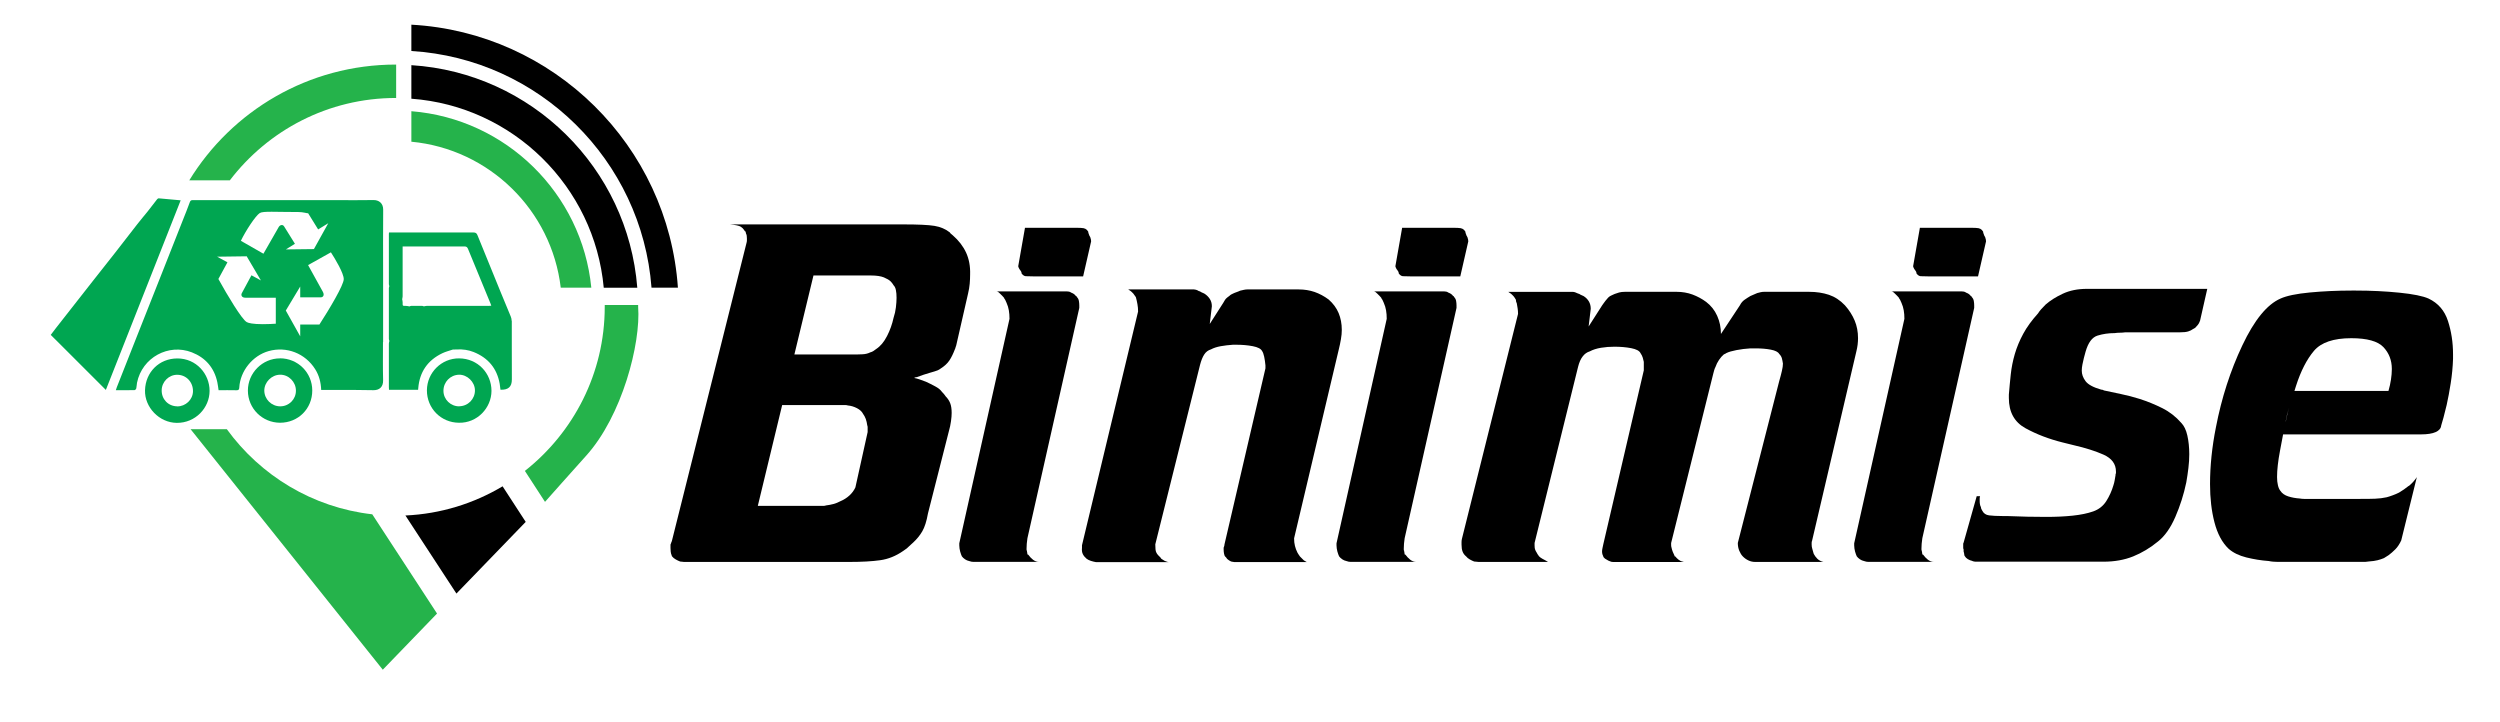 <?xml version="1.0" encoding="UTF-8"?>
<svg id="Layer_1" data-name="Layer 1" xmlns="http://www.w3.org/2000/svg" viewBox="0 0 377.89 109.15">
  <defs>
    <style>
      .cls-1 {
        fill: #25b34b;
      }

      .cls-2 {
        fill: #00a651;
        fill-rule: evenodd;
      }
    </style>
  </defs>
  <g>
    <path d="M112.57,34.94s-.02-.08-.06-.13c-.13-.21-.31-.39-.54-.54-.23-.15-.78-.27-1.63-.35h26.15c2.25,0,3.84.07,4.75.22.91.15,1.69.48,2.33.99.04.09.11.16.19.22.08.06.17.14.26.22.89.77,1.56,1.64,2.01,2.61.45.98.65,2.08.61,3.32,0,.43-.02.88-.06,1.37-.04.49-.13.99-.25,1.5l-1.79,7.84c-.04.09-.07.18-.1.29-.02.11-.05.2-.1.29-.26.68-.53,1.24-.83,1.69-.3.45-.74.86-1.34,1.24-.04.04-.11.09-.19.13-.09.04-.17.09-.25.13-.21.09-.62.21-1.21.38-.6.17-1.23.38-1.91.64-.09,0-.16.01-.22.03-.06.02-.14.05-.22.1.26.04.53.12.83.22.3.11.62.22.96.35.47.21.93.45,1.4.7.47.25.81.53,1.02.83.13.13.23.25.32.35.08.11.17.22.26.35.3.3.52.64.67,1.02.15.38.22.87.22,1.47,0,.34-.03.76-.1,1.24-.06.49-.18,1.03-.35,1.63l-3.13,12.31c-.21,1.19-.5,2.09-.86,2.71-.36.62-.82,1.18-1.37,1.69-.09.09-.19.18-.32.29-.13.11-.26.22-.38.35s-.27.25-.41.35c-.15.11-.29.2-.41.29-1.11.77-2.26,1.23-3.48,1.4-1.21.17-2.77.26-4.69.26h-16.07l2.23-8.48h10.04c.11,0,.2-.02.29-.06.38-.04.77-.12,1.15-.22.38-.11.72-.24,1.02-.41.51-.21.97-.5,1.37-.86.4-.36.71-.78.92-1.24l1.85-8.36v-.73c0-.11-.02-.2-.06-.29-.04-.34-.12-.66-.22-.96-.11-.3-.25-.55-.41-.77-.17-.34-.48-.63-.92-.86-.45-.23-.9-.37-1.37-.41-.13-.04-.25-.06-.35-.06h-9.98l1.59-7.65h9.25c.72,0,1.3,0,1.72-.03.42-.02.81-.12,1.15-.29.17-.04.32-.11.45-.19.13-.08.28-.19.45-.32.64-.42,1.18-1.07,1.63-1.95.45-.87.78-1.8.99-2.77.17-.51.29-1.03.35-1.56.06-.53.1-1.01.1-1.44,0-.47-.03-.86-.1-1.18-.06-.32-.18-.56-.35-.73-.04-.08-.11-.18-.19-.29-.09-.11-.17-.2-.25-.29-.21-.21-.55-.41-1.02-.61-.47-.19-1.13-.29-1.98-.29h-8.67l-10.46,43.3h-9.12c-.09,0-.17-.01-.25-.03-.09-.02-.19-.03-.32-.03-.21-.08-.44-.19-.67-.32-.23-.13-.41-.28-.54-.45-.04-.04-.06-.08-.06-.13-.09-.21-.14-.41-.16-.61-.02-.19-.03-.37-.03-.54v-.51c.04-.08.07-.17.1-.26.02-.08.05-.17.1-.25l11.29-45.09c.04-.13.06-.26.06-.38v-.32c0-.17-.01-.31-.03-.41-.02-.11-.05-.2-.1-.29,0-.04-.01-.08-.03-.13-.02-.04-.03-.08-.03-.13-.04-.04-.06-.08-.06-.13Z"/>
    <path d="M151.79,45.04c-.09-.11-.17-.2-.26-.29-.09-.08-.16-.16-.22-.22-.06-.06-.12-.12-.16-.16-.09-.08-.17-.16-.25-.22-.09-.06-.17-.1-.26-.1h10.65c.08,0,.18.01.29.03.11.02.22.07.35.16.13.04.25.11.38.19.13.09.23.19.32.32.04,0,.07.01.1.03.02.02.03.05.03.1.17.17.28.37.32.61.04.23.06.46.06.67v.38l-7.84,34.82c-.04.3-.07.57-.1.83-.02.25-.03.49-.03.7v.19c0,.09.02.15.06.19,0,.09,0,.16.03.22.02.06.03.14.03.22,0,.04,0,.07.03.1.02.02.05.03.1.03.21.3.46.55.73.77.28.21.58.32.92.32h-9.95c-.09,0-.18-.01-.29-.03-.11-.02-.22-.05-.35-.1-.21-.04-.41-.13-.61-.26s-.35-.28-.48-.45c-.08-.17-.17-.41-.26-.73-.08-.32-.13-.63-.13-.92v-.32l7.59-33.93c0-.47-.03-.89-.1-1.28-.06-.38-.18-.77-.35-1.15-.04-.08-.07-.16-.1-.22-.02-.06-.05-.14-.1-.22-.04-.08-.11-.18-.19-.29ZM154.92,34.43h7.65c.59,0,1,.02,1.21.06.21.04.38.13.51.26.04.04.07.09.1.13.02.04.05.09.1.13,0,.09.02.18.06.29.04.11.08.22.13.35.04.04.06.07.06.1,0,.02.02.05.06.1.04.13.07.25.1.35.02.11.03.2.03.29l-1.21,5.29h-7.4c-.64,0-1.06-.01-1.28-.03-.21-.02-.4-.14-.57-.35-.04-.04-.06-.08-.06-.13,0-.08-.02-.16-.06-.22-.04-.06-.11-.16-.19-.29l-.06-.06c-.04-.08-.09-.17-.13-.26-.04-.08-.06-.15-.06-.19l1.02-5.8Z"/>
    <path d="M171.56,44.73c-.09-.11-.17-.22-.25-.35-.04-.04-.09-.08-.13-.13-.04-.04-.09-.08-.13-.13-.09-.08-.18-.16-.29-.22-.11-.06-.18-.12-.22-.16h9.89c.08,0,.2.02.35.06.15.04.29.11.41.19.04,0,.07.01.1.03.02.02.05.03.1.03.13.09.24.15.35.19.11.04.2.09.29.13.34.21.62.48.83.8.21.32.32.69.32,1.12l-.32,2.68,2.04-3.19c.04-.08.08-.16.13-.22.04-.06.08-.14.13-.22.08-.13.19-.24.32-.35.13-.11.25-.2.38-.29.08-.08.17-.15.25-.19.08-.04.17-.08.26-.13.17-.08.35-.16.54-.22.19-.06.37-.14.54-.22.21-.04.4-.08.57-.13.17-.04.34-.06.51-.06h7.78c.85,0,1.65.13,2.39.38.74.26,1.46.64,2.14,1.15.68.6,1.18,1.28,1.5,2.04s.48,1.62.48,2.55c0,.43-.04.89-.13,1.4-.09.51-.19,1.02-.32,1.53l-6.76,28.57c0,.43.04.81.13,1.15.08.34.21.68.38,1.02.04.09.1.17.16.26.06.09.14.19.22.32.08.09.18.18.29.29.11.11.2.2.29.29.08.04.16.09.22.13.06.04.14.09.22.13h-10.97s-.1-.01-.16-.03c-.06-.02-.14-.03-.22-.03-.13-.04-.26-.11-.38-.19-.13-.08-.23-.17-.32-.25-.04-.08-.09-.15-.13-.19-.04-.04-.09-.08-.13-.13-.09-.08-.15-.23-.19-.45-.04-.21-.06-.42-.06-.64v-.26c.04-.08.07-.18.1-.29.02-.11.03-.18.03-.22l6.19-26.6v-.45c-.04-.47-.11-.9-.19-1.31-.09-.4-.19-.69-.32-.86-.17-.34-.64-.58-1.4-.73-.77-.15-1.62-.22-2.55-.22h-.45c-.64.04-1.25.12-1.85.22-.6.11-1.08.27-1.47.48-.43.13-.77.38-1.02.77-.25.38-.47.92-.64,1.59l-6.76,27.11c0,.6.04.99.13,1.18.08.19.19.35.32.48.04.04.07.07.1.1.02.02.05.05.1.1.04.04.08.09.13.13.04.04.08.11.13.19.08.04.17.1.25.16.08.06.17.12.26.16.13.04.24.09.35.13.11.04.2.06.29.06h-11.03c-.25-.04-.51-.11-.77-.19-.25-.08-.47-.19-.64-.32-.25-.21-.45-.45-.57-.7-.13-.26-.17-.57-.13-.96v-.38l8.48-35.33c0-.38-.03-.75-.1-1.12-.06-.36-.14-.69-.22-.99,0-.04-.04-.12-.13-.22Z"/>
    <path d="M208.81,45.04c-.09-.11-.17-.2-.26-.29-.09-.08-.16-.16-.22-.22-.06-.06-.12-.12-.16-.16-.09-.08-.17-.16-.25-.22-.09-.06-.17-.1-.26-.1h10.65c.08,0,.18.01.29.03.11.02.22.07.35.16.13.04.25.11.38.19.13.09.23.19.32.32.04,0,.07.01.1.03.02.02.03.05.03.1.17.17.28.37.32.61.04.23.06.46.06.67v.38l-7.84,34.82c-.04.3-.07.57-.1.83-.02.25-.03.49-.03.7v.19c0,.09.02.15.06.19,0,.09,0,.16.03.22.02.06.03.14.03.22,0,.04,0,.07.03.1.02.02.05.03.1.03.21.3.46.55.73.77.28.21.58.32.92.32h-9.95c-.09,0-.18-.01-.29-.03-.11-.02-.22-.05-.35-.1-.21-.04-.41-.13-.61-.26s-.35-.28-.48-.45c-.08-.17-.17-.41-.26-.73-.08-.32-.13-.63-.13-.92v-.32l7.59-33.93c0-.47-.03-.89-.1-1.28-.06-.38-.18-.77-.35-1.15-.04-.08-.07-.16-.1-.22-.02-.06-.05-.14-.1-.22-.04-.08-.11-.18-.19-.29ZM211.93,34.43h7.65c.59,0,1,.02,1.21.06.21.04.38.13.51.26.04.04.07.09.1.13.02.04.05.09.1.13,0,.09.02.18.06.29.04.11.08.22.13.35.04.04.06.07.06.1,0,.02.02.05.06.1.04.13.07.25.1.35.02.11.03.2.03.29l-1.21,5.29h-7.4c-.64,0-1.06-.01-1.28-.03-.21-.02-.4-.14-.57-.35-.04-.04-.06-.08-.06-.13,0-.08-.02-.16-.06-.22-.04-.06-.11-.16-.19-.29l-.06-.06c-.04-.08-.09-.17-.13-.26-.04-.08-.06-.15-.06-.19l1.02-5.8Z"/>
    <path d="M229.03,45.11c-.09-.11-.17-.22-.26-.35-.04-.04-.09-.08-.13-.13-.04-.04-.09-.08-.13-.13-.09-.08-.18-.16-.29-.22-.11-.06-.18-.12-.22-.16h9.76c.08,0,.19.02.32.06.13.04.28.11.45.19.08.04.15.06.19.06.13.09.24.15.35.19.11.04.2.09.29.13.34.21.61.48.8.8s.29.69.29,1.12l-.32,2.68,2.04-3.19c.08-.13.17-.24.25-.35.08-.11.17-.22.26-.35.13-.17.27-.33.41-.48.15-.15.33-.27.54-.35.08-.04.16-.07.22-.1.06-.02.14-.05.22-.1.21-.08.44-.16.67-.22.23-.06.52-.1.86-.1h7.84c.85,0,1.65.14,2.39.41.74.28,1.44.65,2.07,1.12.72.55,1.28,1.25,1.66,2.1.38.85.57,1.76.57,2.74l2.87-4.34c.17-.34.4-.62.7-.83.3-.21.6-.4.89-.57.17-.08.34-.16.51-.22.17-.06.34-.14.51-.22.17-.04.34-.08.51-.13.17-.04.34-.06.51-.06h6.82c1.1,0,2.1.15,3,.45.89.3,1.7.83,2.42,1.59.64.72,1.13,1.49,1.47,2.3.34.81.51,1.7.51,2.68,0,.3-.02.62-.06.96-.04.34-.11.68-.19,1.02l-6.7,28.64c-.04.09-.06.18-.06.29v.29c0,.21.03.43.1.64.06.21.12.4.16.57,0,.04.02.11.06.19.13.25.31.5.54.73.23.23.54.39.92.48h-10.33c-.34,0-.67-.07-.99-.22-.32-.15-.61-.35-.86-.61-.21-.21-.39-.5-.54-.86-.15-.36-.22-.75-.22-1.18l6.25-24.43c.17-.59.31-1.12.41-1.56.11-.45.16-.82.16-1.12-.04-.3-.1-.56-.16-.8-.06-.23-.2-.46-.41-.67-.17-.3-.6-.51-1.28-.64-.68-.13-1.45-.19-2.3-.19h-.77c-.72.04-1.42.13-2.1.26-.68.13-1.19.28-1.53.45-.04.04-.1.07-.16.1-.06.02-.14.05-.22.1-.25.21-.5.49-.73.83-.23.34-.41.7-.54,1.08-.09.17-.15.33-.19.48-.04.15-.09.31-.13.48l-6.38,25.64v.32c0,.13.02.25.06.38.04.21.11.43.19.64.08.21.17.4.26.57,0,.04,0,.07.03.1.02.02.05.03.1.03.13.17.29.33.48.48.19.15.39.25.61.29.08.04.15.06.19.06h.13-10.84c-.09,0-.17-.01-.25-.03-.09-.02-.17-.05-.26-.1-.13-.04-.26-.11-.38-.19-.13-.08-.23-.15-.32-.19-.09-.08-.15-.15-.19-.19-.04-.04-.06-.08-.06-.13-.04-.08-.09-.19-.13-.32-.04-.13-.06-.28-.06-.45,0-.13.02-.29.06-.48.04-.19.08-.39.13-.61l6.12-26.28v-1.28c-.04-.21-.1-.42-.16-.64-.06-.21-.18-.45-.35-.7-.17-.34-.64-.58-1.4-.73-.77-.15-1.62-.22-2.55-.22-.68,0-1.35.05-2.01.16-.66.11-1.22.29-1.69.54-.43.13-.79.38-1.08.77-.3.38-.53.91-.7,1.59l-6.57,26.6v.38c0,.3.03.52.1.67.06.15.14.29.22.41,0,.04.02.06.06.06,0,.04,0,.09.03.13.02.04.05.09.1.13.08.17.22.32.41.45.19.13.41.25.67.38.08.04.16.09.22.13.06.04.14.09.22.13h-10.52c-.09,0-.18-.01-.29-.03-.11-.02-.22-.03-.35-.03-.21-.08-.44-.19-.67-.32-.23-.13-.41-.28-.54-.45-.26-.21-.44-.46-.54-.73-.11-.28-.16-.63-.16-1.05v-.41c0-.15.02-.31.06-.48l8.48-33.99c0-.3-.02-.57-.06-.83-.04-.25-.09-.51-.13-.77-.04-.08-.07-.17-.1-.25-.02-.08-.03-.17-.03-.26,0-.04-.04-.12-.13-.22Z"/>
    <path d="M287.06,45.04c-.09-.11-.17-.2-.26-.29-.09-.08-.16-.16-.22-.22-.06-.06-.12-.12-.16-.16-.09-.08-.17-.16-.25-.22-.09-.06-.17-.1-.26-.1h10.65c.08,0,.18.01.29.03.11.02.22.07.35.16.13.04.25.11.38.19.13.09.23.19.32.32.04,0,.07.01.1.03.02.02.03.05.03.1.17.17.28.37.32.61.04.23.06.46.06.67v.38l-7.84,34.82c-.04.3-.07.57-.1.83-.02.25-.03.49-.03.7v.19c0,.09.02.15.06.19,0,.09,0,.16.03.22.02.06.03.14.03.22,0,.04,0,.07.03.1.02.02.05.03.1.03.21.3.46.55.73.77.28.21.58.32.92.32h-9.95c-.09,0-.18-.01-.29-.03-.11-.02-.22-.05-.35-.1-.21-.04-.41-.13-.61-.26s-.35-.28-.48-.45c-.08-.17-.17-.41-.26-.73-.08-.32-.13-.63-.13-.92v-.32l7.59-33.93c0-.47-.03-.89-.1-1.28-.06-.38-.18-.77-.35-1.15-.04-.08-.07-.16-.1-.22-.02-.06-.05-.14-.1-.22-.04-.08-.11-.18-.19-.29ZM290.19,34.43h7.65c.59,0,1,.02,1.21.06.21.04.38.13.51.26.04.04.07.09.1.13.02.04.05.09.1.13,0,.09.02.18.06.29.04.11.08.22.13.35.04.04.06.07.06.1,0,.02.02.05.06.1.04.13.07.25.1.35.02.11.03.2.03.29l-1.21,5.29h-7.4c-.64,0-1.06-.01-1.28-.03-.21-.02-.4-.14-.57-.35-.04-.04-.06-.08-.06-.13,0-.08-.02-.16-.06-.22-.04-.06-.11-.16-.19-.29l-.06-.06c-.04-.08-.09-.17-.13-.26-.04-.08-.06-.15-.06-.19l1.02-5.8Z"/>
    <path d="M332.54,48.5c-.09.26-.2.47-.35.64-.15.17-.29.32-.41.45-.04,0-.09.02-.13.06-.04.04-.09.06-.13.06-.21.17-.47.3-.77.39-.3.09-.7.13-1.21.13h-8.29c-.26.04-.52.06-.8.06s-.54.02-.8.06c-.94,0-1.81.13-2.61.38-.81.26-1.4,1.06-1.79,2.42-.04.17-.09.33-.13.48-.04.15-.09.31-.13.48-.09.34-.16.67-.22.99-.06.32-.1.63-.1.92,0,.55.19,1.08.57,1.59s1.17.94,2.36,1.28c.08,0,.16.01.22.03.06.02.14.05.22.1.77.17,1.62.35,2.55.54.94.19,1.87.44,2.81.73,1.19.38,2.34.85,3.44,1.4,1.1.55,2.06,1.3,2.87,2.23.42.43.73,1.06.92,1.91.19.85.29,1.79.29,2.81,0,.68-.04,1.38-.13,2.1-.09.72-.19,1.45-.32,2.17-.38,1.83-.94,3.57-1.66,5.23-.72,1.66-1.59,2.89-2.61,3.7-1.19.98-2.45,1.73-3.76,2.26-1.32.53-2.81.8-4.46.8h-19.39s-.12-.01-.22-.03c-.11-.02-.2-.05-.29-.1-.21-.04-.42-.13-.64-.26-.21-.13-.36-.28-.45-.45-.04-.04-.06-.08-.06-.13s-.01-.1-.03-.16c-.02-.06-.03-.14-.03-.22-.04-.08-.06-.17-.06-.26v-.25s-.06-.11-.06-.19v-.61c0-.11.02-.18.06-.22l1.98-7.02h.51c-.04.13-.06.25-.06.35v.29c0,.17,0,.34.03.51.02.17.07.34.16.51,0,.09.02.17.06.26.04.09.08.17.13.25.21.43.56.67,1.05.73.49.06,1.16.1,2.01.1h.64c1.11.04,2.15.07,3.13.1.98.02,1.91.03,2.81.03,1.49,0,2.84-.06,4.05-.19,1.21-.13,2.24-.34,3.09-.64.85-.3,1.51-.82,1.98-1.56.47-.75.83-1.54,1.08-2.4.08-.25.15-.51.19-.77.04-.26.08-.51.13-.77v-.13s.02-.08.06-.13v-.26c0-1.15-.63-2-1.88-2.56-1.25-.55-2.73-1.02-4.43-1.41-.3-.08-.6-.16-.89-.22-.3-.06-.6-.14-.89-.22-2.04-.51-3.9-1.22-5.58-2.14-1.68-.92-2.52-2.44-2.52-4.57v-.51c.08-1.02.18-2.04.29-3.07.11-1.02.31-2.04.61-3.07.3-1.02.72-2.04,1.28-3.07.55-1.02,1.3-2.04,2.23-3.07.13-.21.29-.43.48-.64.19-.21.41-.45.67-.7.68-.6,1.54-1.14,2.58-1.63,1.04-.49,2.26-.74,3.67-.74h18.18l-1.08,4.77Z"/>
    <path d="M364.11,73.46c.47-.38.87-.83,1.21-1.34l-2.36,9.57c-.26.55-.55,1-.89,1.34-.34.34-.68.64-1.02.89-.13.09-.25.16-.35.22-.11.06-.22.14-.35.22-.3.13-.62.23-.96.32-.34.09-.79.15-1.34.19-.09,0-.17.01-.26.03-.09.02-.17.03-.25.03h-13.27c-.21,0-.44-.01-.67-.03-.23-.02-.46-.05-.67-.1-1.15-.08-2.27-.27-3.38-.54-1.11-.28-2-.71-2.68-1.31-.98-.93-1.69-2.26-2.14-3.99-.45-1.72-.67-3.65-.67-5.77,0-1.36.07-2.76.22-4.21.15-1.44.37-2.91.67-4.4.85-4.42,2.18-8.55,3.99-12.37,1.81-3.83,3.73-6.19,5.77-7.08.93-.42,2.41-.73,4.43-.92,2.02-.19,4.13-.29,6.35-.29h.57c2.34,0,4.55.11,6.63.32,2.08.21,3.55.51,4.4.89,1.44.68,2.42,1.81,2.93,3.38.51,1.57.77,3.25.77,5.04v.7c-.04,1.23-.16,2.46-.35,3.67s-.39,2.31-.61,3.28c-.17.72-.33,1.36-.48,1.91-.15.55-.27.96-.35,1.21-.04.43-.32.76-.83.99-.51.23-1.25.35-2.23.35h-20.92c.17-.77.32-1.38.45-1.85,0-.04.02-.11.06-.19.04-.21.08-.42.13-.64.04-.21.08-.4.13-.57.04-.17.1-.35.16-.54.06-.19.12-.39.16-.61,0-.04,0-.08.03-.13.02-.04.03-.08.03-.13.13-.51.32-1.15.57-1.91h14.29c.17-.6.3-1.17.38-1.72.08-.55.13-1.08.13-1.59,0-1.32-.43-2.42-1.28-3.32-.85-.89-2.47-1.34-4.85-1.34-2.68,0-4.56.64-5.64,1.91-1.08,1.28-1.99,3.04-2.71,5.29-.21.64-.43,1.32-.64,2.04-.21.72-.45,1.47-.7,2.23-.43,2.08-.79,3.92-1.08,5.52-.3,1.59-.45,2.92-.45,3.99,0,.47.04.88.13,1.24.08.36.21.65.38.86.25.38.65.66,1.18.83.53.17,1.12.28,1.75.32.21.04.42.06.64.06h8.42c.93,0,1.71,0,2.33-.03.62-.02,1.2-.1,1.75-.22.3-.08.59-.18.89-.29.3-.11.62-.24.96-.41.51-.3,1-.64,1.47-1.02Z"/>
  </g>
  <g>
    <g>
      <path class="cls-1" d="M34.74,27.26c5.77-7.56,14.87-12.45,25.1-12.45.01,0,.03,0,.04,0v-5.05s-.03,0-.04,0c-13.22,0-24.8,7.01-31.23,17.5h6.14Z"/>
      <g>
        <g>
          <path class="cls-2" d="M24,29.97c-.08,0-.2.08-.26.16-.48.61-.94,1.22-1.42,1.83-.52.65-1.06,1.27-1.57,1.93-1.13,1.44-2.24,2.9-3.37,4.34-1.21,1.55-2.43,3.08-3.65,4.63-1.74,2.22-3.48,4.44-5.22,6.66-.28.37-.56.74-.84,1.1,2.78,2.78,5.54,5.53,8.33,8.32,3.77-9.56,7.54-19.1,11.31-28.66-1.14-.11-2.22-.21-3.31-.3Z"/>
          <path class="cls-2" d="M77.34,48.5c0-.22-.05-.44-.13-.64-.52-1.28-1.06-2.54-1.58-3.82-1.16-2.82-2.31-5.65-3.45-8.47-.12-.31-.27-.43-.62-.43-4.11.01-8.23,0-12.34,0h-.42c-.01.11-.02.15-.02.21,0,2.54,0,5.07,0,7.61,0,.1.05.2.07.3-.02.09-.07.19-.07.28,0,2.57,0,5.14,0,7.71,0,.09.05.19.08.28-.03.14-.08.27-.08.41,0,2.2,0,4.4,0,6.59,0,.13.01.25.02.39h4.4c0-.1.01-.16.02-.23.2-2.46,1.42-4.24,3.65-5.3.5-.24,1.04-.37,1.57-.55.22,0,.44,0,.66-.02.85-.04,1.69.07,2.49.39,2.19.88,3.52,2.46,3.94,4.79.05.3.08.61.12.91,1.16.04,1.73-.42,1.72-1.57-.02-2.95,0-5.91-.01-8.86ZM63.05,47.41h-.03.03c.7.72,1.41,1.43,2.12,2.15-.71-.72-1.41-1.43-2.12-2.15ZM73.78,46.23c-3.07,0-6.14,0-9.22,0-.16,0-.33.05-.49.08-.09-.03-.18-.08-.28-.08-.55,0-1.09,0-1.63,0-.09,0-.18.06-.27.09-.16-.03-.32-.08-.48-.08-.62-.01-.54.03-.55-.57,0-.15-.05-.3-.07-.44.02-.15.07-.29.07-.44,0-2.34,0-4.69,0-7.03v-.51h.46c2.95,0,5.91,0,8.87,0,.32,0,.44.1.56.39,1.12,2.75,2.26,5.49,3.39,8.23.04.09.07.19.12.34-.18.01-.33.03-.47.03Z"/>
          <path class="cls-2" d="M69.4,54.17c-2.68-.02-4.85,2.16-4.87,4.82-.01,2.73,2.13,4.9,4.85,4.91,2.75.06,4.9-2.24,4.91-4.81,0-2.67-2.07-4.9-4.89-4.92ZM69.42,61.42c-1.3.01-2.38-1.03-2.39-2.33-.01-1.34,1.03-2.42,2.36-2.45,1.24-.02,2.38,1.09,2.4,2.34.02,1.33-1.04,2.41-2.37,2.43Z"/>
          <path class="cls-2" d="M26.81,54.18c-2.76,0-4.81,2.08-4.89,4.8-.08,2.57,2.14,4.91,4.79,4.94,2.84.03,4.97-2.28,4.97-4.84,0-2.55-2-4.9-4.87-4.9ZM26.78,61.42c-1.36-.02-2.37-1.08-2.34-2.44.02-1.28,1.09-2.34,2.35-2.33,1.36,0,2.4,1.1,2.38,2.5-.02,1.26-1.11,2.29-2.39,2.28Z"/>
          <path class="cls-2" d="M42.32,54.17c-2.67,0-4.86,2.22-4.85,4.88.01,2.69,2.17,4.84,4.86,4.85,2.74,0,4.87-2.12,4.87-4.87,0-2.7-2.17-4.87-4.89-4.87ZM42.34,61.42c-1.31-.01-2.38-1.08-2.39-2.38,0-1.27,1.11-2.39,2.39-2.4,1.3-.02,2.4,1.1,2.39,2.42,0,1.32-1.07,2.37-2.39,2.36Z"/>
        </g>
        <path class="cls-2" d="M57.91,51.72c0-3.41,0-6.82,0-10.23,0-3.27-.02-6.54.01-9.8.01-.99-.68-1.47-1.48-1.45-1.9.04-3.79.01-5.69.01-1.31,0-2.62,0-3.93,0-5.9,0-11.8,0-17.69,0-.22,0-.34.05-.43.29-.34.93-.7,1.84-1.07,2.76-1.11,2.8-2.22,5.6-3.32,8.41-1.32,3.33-2.64,6.67-3.96,10-.9,2.27-1.8,4.54-2.69,6.82-.05.14-.09.28-.15.45.98,0,1.9.01,2.83-.01.09,0,.24-.16.26-.27.06-.27.06-.56.11-.84.78-3.85,4.79-5.97,8.29-4.6,2.07.81,3.38,2.32,3.85,4.51.08.39.13.79.19,1.21.91,0,1.82-.01,2.73.01.32,0,.38-.12.4-.41.14-2.51,2.02-4.83,4.44-5.51,2.71-.76,5.53.34,7.04,2.75.59.94.86,2,.9,3.12.57,0,1.08,0,1.6,0,2.09,0,4.19-.01,6.28.04.88.02,1.51-.46,1.48-1.5-.05-1.92-.02-3.85-.02-5.77ZM41.67,48.93c-.43.03-1.17.07-1.94.07h0c-1.53,0-2.17-.17-2.43-.31-.74-.4-2.94-4.07-4.29-6.52l1.37-2.52-1.56-.85,4.47-.06,2.15,3.65-1.43-.78-1.46,2.71c-.08.15-.08.31,0,.44.09.16.28.24.55.24h3.43c.47,0,.89,0,1.16,0v3.92ZM42.1,34.37c-.11.2-1.75,3.06-2.28,3.98l-3.41-1.95c.71-1.49,2.21-3.79,2.86-4.2.5-.31,2.34-.15,5.88-.15.63,0,1.2.19,1.43.19l1.51,2.44,1.53-.94-2.17,3.91-4.24.05,1.37-.85c-.43-.7-1.57-2.52-1.63-2.62-.19-.32-.61-.29-.85.13ZM48.26,49.06h-2.88v1.78l-2.18-3.9,2.18-3.63v1.63h3.13c.15,0,.27-.07.35-.19.06-.09.12-.3-.04-.61-.11-.21-1.76-3.19-2.25-4.07l3.45-1.93c.65,1,1.94,3.16,1.94,4.05s-2.17,4.53-3.69,6.88Z"/>
      </g>
    </g>
    <path d="M79.46,78.88l-3.49-5.37c-4.34,2.59-9.34,4.17-14.69,4.41l7.71,11.8,10.48-10.84Z"/>
    <path class="cls-1" d="M66.06,92.74l-9.79-15c-9.02-1.02-16.9-5.86-21.98-12.86h-5.48l29.05,36.35,8.2-8.49Z"/>
    <path class="cls-1" d="M88.58,68.91c5.46-6.03,8.3-17.02,7.88-22.53,0-.09,0-.18,0-.28h-5.05c0,.09,0,.18,0,.28,0,10.05-4.73,19.01-12.07,24.8l3.04,4.68s4.7-5.3,6.19-6.94Z"/>
  </g>
  <path d="M62.18,9.85v5.07c15.36,1.13,27.68,13.29,29.08,28.57h5.07c-1.42-18.09-15.98-32.49-34.15-33.64Z"/>
  <path class="cls-1" d="M62.18,16.81v4.61c11.77,1.11,21.2,10.36,22.58,22.06h4.62c-1.41-14.23-12.89-25.53-27.2-26.67Z"/>
  <path d="M62.18,3.73v3.98c19.31,1.17,34.84,16.53,36.3,35.77h3.99c-1.47-21.43-18.78-38.57-40.29-39.75Z"/>
</svg>
